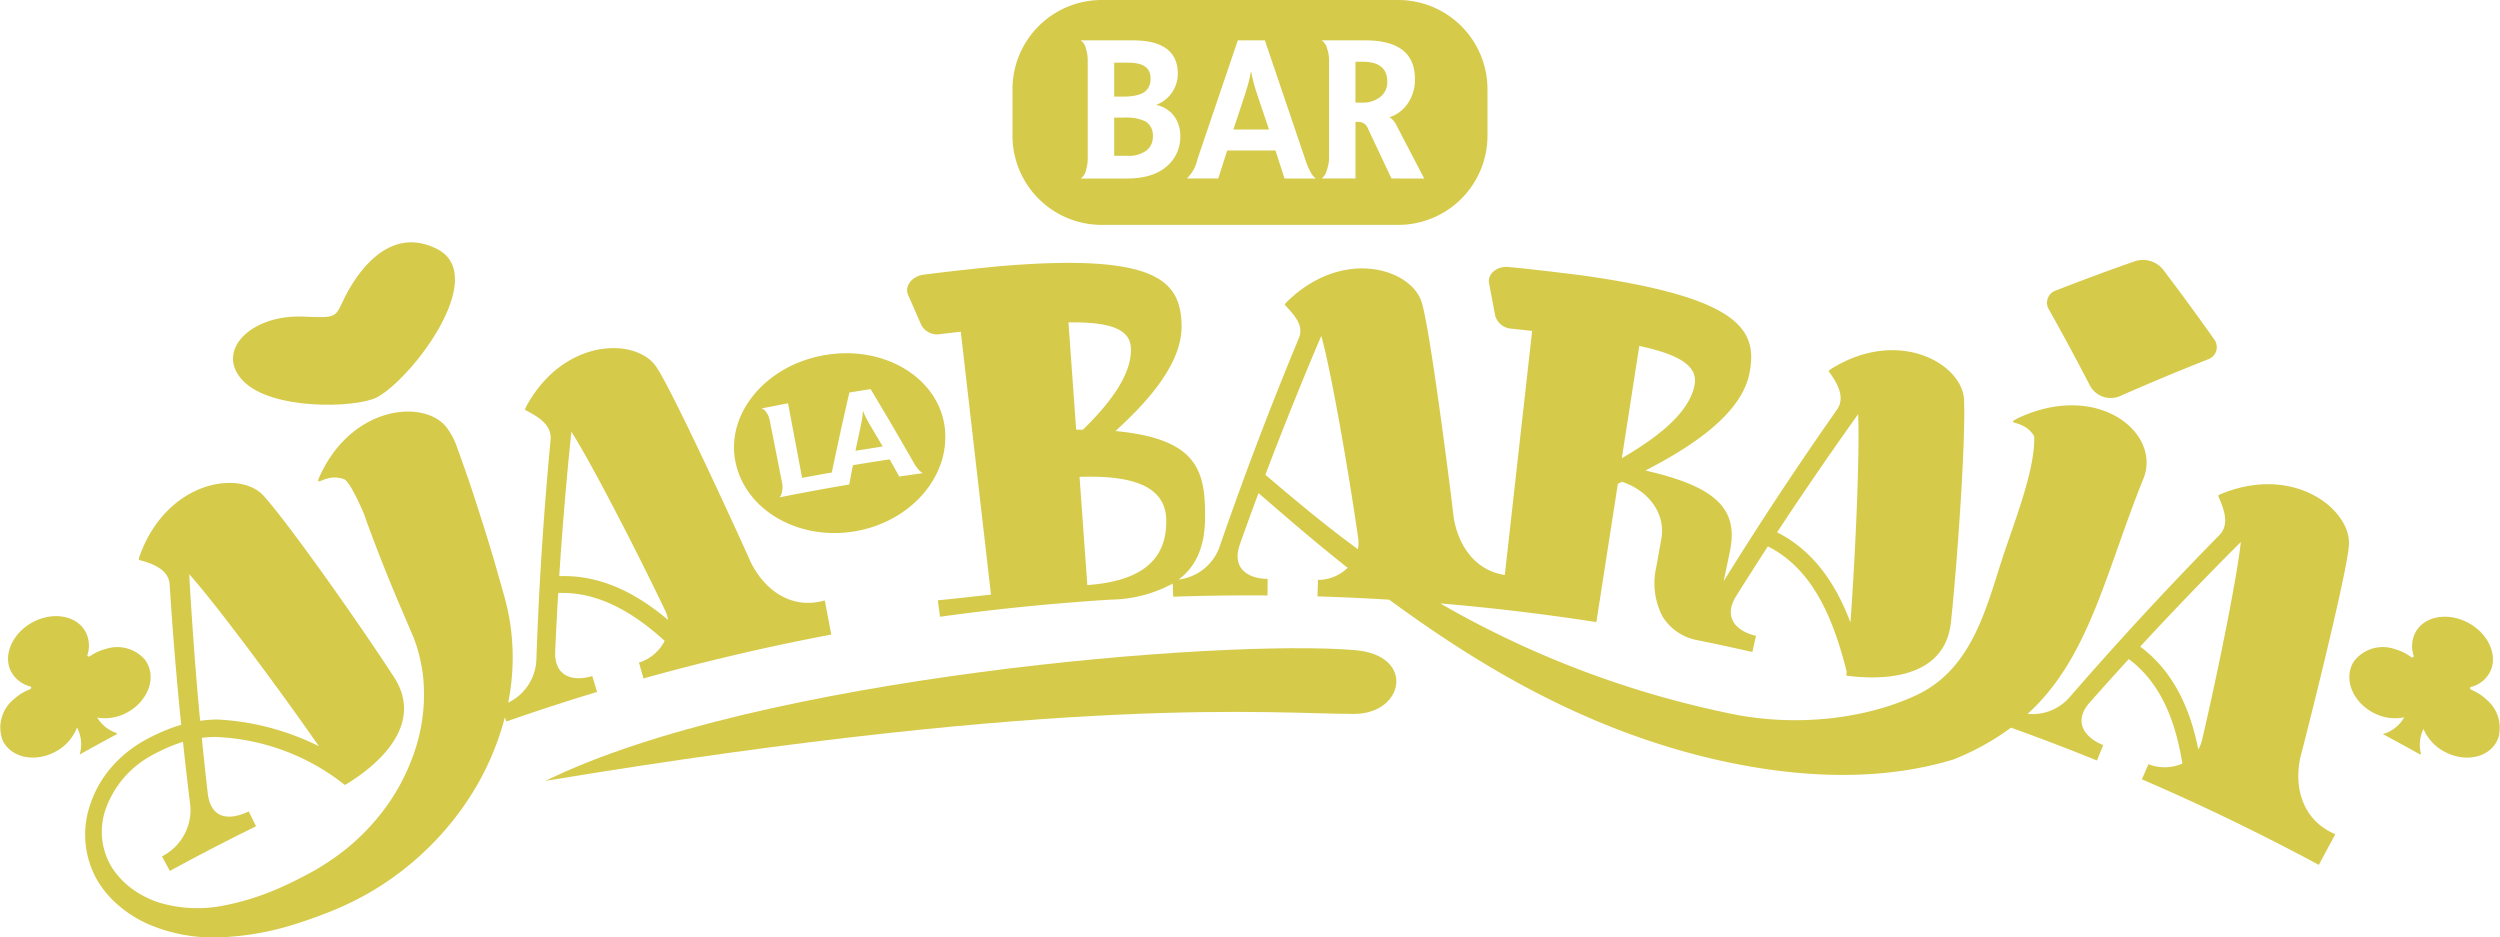 <svg xmlns="http://www.w3.org/2000/svg" width="338.953" height="127.09" viewBox="0 0 338.953 127.09">
  <g id="LOGO" transform="translate(0)">
    <path id="Trazado_1" data-name="Trazado 1" d="M90.706,95.164c4.746-2.477,15.242-16.262,8.4-20.058-6.769-3.613-11.333,3.471-12.991,7.076-1.036,2.194-1.019,2.172-5.4,1.994-7.122-.262-11.994,4.73-8.045,8.763,3.867,3.919,15.019,3.661,18.036,2.224" transform="translate(-39.669 -41.254)" fill="#d5ca4a"/>
    <path id="Trazado_2" data-name="Trazado 2" d="M631.866,96.5a3.19,3.19,0,0,0,4.169,1.39q5.913-2.608,12.015-5.012a1.742,1.742,0,0,0,.707-2.568q-3.316-4.7-6.823-9.328a3.507,3.507,0,0,0-4.008-1.323q-5.443,1.91-10.749,3.982a1.743,1.743,0,0,0-.913,2.479q2.905,5.17,5.6,10.381" transform="translate(-348.508 -44.23)" fill="#d5ca4a"/>
    <path id="Trazado_3" data-name="Trazado 3" d="M116.248,135.407c-.85-1.979-10.263-22.579-12.653-26.222-2.442-4.075-12.157-4.347-17.442,4.65-.418.714-.536.978-.427,1.032,1.9.956,3.611,2.091,3.424,4.04q-1.426,15.036-1.933,29.98a6.784,6.784,0,0,1-3.816,5.651,31.2,31.2,0,0,0,.4-9.773c-.06-.442-.111-.888-.184-1.328s-.166-.876-.249-1.315-.206-.866-.309-1.3l-.164-.644-.153-.534q-.608-2.136-1.215-4.272-.949-3.214-1.975-6.4h0q-.2-.635-.41-1.273c-.1-.309-.2-.62-.3-.928-.129-.4-.259-.8-.388-1.187-.622-1.888-1.549-4.466-2.088-5.949a9,9,0,0,0-1.253-2.326l-.008-.01c-2.789-3.848-12.543-3.269-17.085,6.169-1.177,2.465.464-.228,3.141.777.6.227,1.715,2.454,2.628,4.542,1.348,3.817,2.839,7.579,4.394,11.318q.875,2.042,1.747,4.084l.391.922c.109.273.243.54.338.819l.3.835.252.85a22.88,22.88,0,0,1,.669,3.511,25.084,25.084,0,0,1,.072,3.647,24.348,24.348,0,0,1-1.611,7.4,27.854,27.854,0,0,1-3.856,6.977,29.881,29.881,0,0,1-5.887,5.865,35.4,35.4,0,0,1-3.581,2.349c-1.321.715-2.658,1.416-4.021,2.026a35.186,35.186,0,0,1-8.408,2.7,18.1,18.1,0,0,1-8.457-.432,13.027,13.027,0,0,1-3.691-1.857,11.055,11.055,0,0,1-2.779-2.938,9.247,9.247,0,0,1-.784-8.027A13.36,13.36,0,0,1,34.69,161.9a24.3,24.3,0,0,1,2.172-1.114,20.23,20.23,0,0,1,2.265-.881c.061-.02.123-.033.184-.051q.463,4.356,1,8.69a7.048,7.048,0,0,1-3.854,6.832l1.078,1.975q5.789-3.161,11.679-6.055l-.992-2.019c-2.452,1.2-5.123,1.193-5.556-2.455-.121-1.049-.45-3.928-.806-7.513a14.36,14.36,0,0,1,1.861-.125A30.08,30.08,0,0,1,61.268,165.7l.061-.068.021.031c-.051-.073,11.881-6.381,6.568-14.6-5.392-8.267-14.41-20.934-17.592-24.483-3.084-3.62-12.825-2.27-16.684,7.517-.307.783-.382,1.062-.261,1.094,2.1.558,4,1.388,4.126,3.355q.6,9.548,1.563,19c-.168.049-.338.089-.5.142a25.093,25.093,0,0,0-5.086,2.325,16.539,16.539,0,0,0-4.254,3.733,14.844,14.844,0,0,0-2.54,4.729,12.485,12.485,0,0,0,.735,9.656,13.113,13.113,0,0,0,3.018,3.777,16.066,16.066,0,0,0,4.184,2.667,22.443,22.443,0,0,0,10.09,1.764,38.575,38.575,0,0,0,10.1-1.877c1.621-.5,3.192-1.1,4.755-1.716a43.183,43.183,0,0,0,4.724-2.285,40.047,40.047,0,0,0,8.449-6.416,39.569,39.569,0,0,0,6.549-8.518,37.783,37.783,0,0,0,3.661-9.008l.2.571q6.119-2.139,12.3-4.009l-.652-2.153c-2.575.778-5.166.126-5.027-3.342.042-.958.174-4.007.408-7.921,5.585-.207,10.379,2.816,14.433,6.49a5.864,5.864,0,0,1-3.2,2.853l-.284.079.008.027.6,2.14q12.627-3.527,25.464-5.949l-.144-.759-.733-3.877c-4.527,1.31-8.2-1.4-10.079-5.259m-76.089,1.709c3.753,4.18,12.671,16.241,17.578,23.323a34.79,34.79,0,0,0-13.679-3.619,16.942,16.942,0,0,0-2.419.175c-.862-8.7-1.5-19.875-1.479-19.879m50.165.265c.4-6.524,1.115-14.6,1.646-19.586,2.753,4.328,8.909,16.279,12.717,24.249a4.465,4.465,0,0,1,.387,1.272c-4.1-3.458-8.955-6.139-14.75-5.935" transform="translate(-14.501 -59.268)" fill="#d5ca4a"/>
    <path id="Trazado_4" data-name="Trazado 4" d="M466.344,147.332c.575-2.079,6.125-24.056,6.534-28.4.636-4.717-6.89-11.1-16.709-7.441-.779.291-1.037.422-.986.532.888,1.941,1.521,3.906.144,5.3q-10.6,10.783-20.4,22.088a6.662,6.662,0,0,1-5.581,2.129c8.316-7.552,10.539-19.061,15.61-31.674,2.735-6.133-5.741-13.464-16.664-8.537-2.453,1.182.5.113,1.944,2.574.17,4.47-2.67,11.518-4.341,16.634-2.224,6.882-4.154,14.83-11.423,18.372-6.775,3.237-16.448,4.592-26,2.479a131.548,131.548,0,0,1-38.768-14.822q4.653.394,9.3.93h0q5.946.686,11.868,1.606,1.458-9.38,2.917-18.76c.194-.087.387-.173.586-.264,4.019,1.4,5.857,4.683,5.313,7.692L379,121.613a9.807,9.807,0,0,0,.847,6.733l-.01,0,.015.01a7.022,7.022,0,0,0,4.566,3.165h0q3.806.769,7.6,1.634l.5-2.193c-2.612-.6-4.524-2.445-2.691-5.39.512-.817,2.148-3.425,4.3-6.738,6.378,3.206,9.006,10.375,10.68,16.961-.03.362-.047.562-.047.562l.2.03v.006l.019,0c1.676.164,12.993,1.739,13.97-7.276,1.017-9.815,2-25.326,1.776-30.084-.11-4.752-8.434-9.8-17.453-4.6-.722.418-.952.589-.878.689,1.279,1.737,2.224,3.582,1.09,5.192q-8.045,11.458-15.35,23.242l.833-3.993c1.187-5.6-1.548-8.772-11.445-11.011,5.983-3.089,12.923-7.5,14.082-13.087,1.225-5.9-1.081-10.345-22.71-13.376-7.975-1-9.875-1.11-9.874-1.13-1.628-.163-2.941.932-2.691,2.224q.417,2.172.818,4.345a2.448,2.448,0,0,0,2.253,1.794q1.383.144,2.766.3-1.854,16.545-3.707,33.09c-4.024-.592-6.361-4.016-6.949-7.916-.222-2.142-3.059-24.606-4.247-28.794-1.113-4.616-10.249-7.761-17.9-.746-.6.552-.792.77-.711.856,1.317,1.4,2.586,2.8,1.9,4.456q-5.876,14.14-10.816,28.467a6.743,6.743,0,0,1-5.494,4.293c3.587-2.7,3.63-6.906,3.572-9.571-.109-5.792-1.795-9.578-12.15-10.56,4.573-4.143,9.089-9.3,8.971-14.359C314.5,82.817,311.3,79,289.567,80.883c-7.992.812-9.874,1.129-9.875,1.108-1.625.206-2.66,1.567-2.127,2.77q.894,2.024,1.772,4.051a2.45,2.45,0,0,0,2.6,1.244q1.382-.17,2.764-.328,2.047,17.823,4.094,35.647c-2.756.3-5.377.6-7.213.772q.154,1.114.309,2.229s3.148-.449,7.145-.908v0q6.477-.743,12.975-1.209v-.006c1.443-.1,2.544-.173,3.065-.2a18.011,18.011,0,0,0,8.359-2.178q.03.891.061,1.782,6.394-.217,12.792-.168.009-1.125.018-2.25c-2.663-.021-4.918-1.415-3.768-4.685.306-.861,1.25-3.515,2.528-6.944,2.643,2.267,6.808,5.949,12.088,10.134a5.822,5.822,0,0,1-3.731,1.632l-.293-.009c0,.009,0,.019,0,.028q-.033,1.111-.067,2.221,4.866.146,9.727.446c11.557,8.474,26.242,17.633,44.745,21.785,10.775,2.4,21.771,2.891,31.7-.105a34.286,34.286,0,0,0,7.856-4.328q5.861,2.1,11.654,4.451l.845-2.085c-2.512-1.019-4.128-3.158-1.837-5.768.635-.719,2.659-3.006,5.307-5.9,4.511,3.361,6.385,8.744,7.267,14.166a5.971,5.971,0,0,1-4.323.19l-.274-.118-.011.026h0l-.879,2.041q12.176,5.247,23.981,11.6l.366-.68,1.87-3.474c-4.451-1.89-5.655-6.339-4.712-10.526m-59.981-46.422c.242,5.449-.4,19.564-1.045,28.234-1.873-4.974-4.809-9.615-9.938-12.222,3.531-5.4,8.059-11.946,10.983-16.012m-22.174-3.981c-.745,4.042-5.606,7.465-9.864,9.945q1.184-7.611,2.367-15.223c5.136,1.115,7.988,2.59,7.5,5.277m-76.43-5c.169,3.781-3.179,7.827-6.5,11.078-.3,0-.611,0-.92,0l-1.045-14.548c5.244-.062,8.343.737,8.467,3.466m-5.892,32.151h-.016q-.527-7.334-1.054-14.669c6.17-.2,11.592.785,11.749,5.715.184,5.8-3.761,8.465-10.68,8.952m24.126-14.945c2.386-6.346,5.606-14.243,7.579-18.834,1.293,4.525,3.711,18.368,5,27.4a4.5,4.5,0,0,1-.037,1.522c-5.265-3.856-9.423-7.462-12.543-10.09m118.614,23.292c4.427-4.818,10.078-10.643,13.643-14.181-.562,5.1-3.249,18.283-5.272,26.886a4.4,4.4,0,0,1-.5,1.234c-1.052-5.282-3.2-10.441-7.873-13.939" transform="translate(-154.436 -44.756)" fill="#d5ca4a"/>
    <path id="Trazado_5" data-name="Trazado 5" d="M263.066,126.66q-.24-.482-.416-.949l-.02,0q-.026.482-.105,1.006t-.21,1.108q-.358,1.636-.7,3.272,1.846-.3,3.694-.586-.858-1.463-1.726-2.921-.275-.452-.514-.934" transform="translate(-145.633 -69.981)" fill="#d5ca4a"/>
    <path id="Trazado_6" data-name="Trazado 6" d="M236.809,108.283c-8.169,1.387-13.556,8.143-12.093,14.668s8.675,10.491,16.163,9.223,12.958-7.4,12.174-14.048-8.077-11.236-16.245-9.842m10.075,16.465q-.648-1.164-1.3-2.327-2.494.375-4.983.79-.254,1.306-.5,2.613-1.145.194-2.289.4l-.924.164q-3.125.562-6.243,1.185a1.3,1.3,0,0,0,.2-.306,1.833,1.833,0,0,0,.151-.451,5.577,5.577,0,0,0,.058-.57,2.273,2.273,0,0,0-.039-.551l-1.7-8.611a2.735,2.735,0,0,0-.15-.494,2.375,2.375,0,0,0-.246-.458,1.29,1.29,0,0,0-.7-.615q1.791-.358,3.585-.7l1.91,10.115q2.012-.38,4.027-.734,1.126-5.424,2.382-10.844,1.438-.234,2.878-.456,2.951,4.9,5.77,9.843a6.247,6.247,0,0,0,.7,1.041,1.88,1.88,0,0,0,.625.509q-1.6.221-3.205.457" transform="translate(-124.961 -60.14)" fill="#d5ca4a"/>
    <path id="Trazado_7" data-name="Trazado 7" d="M10.44,203.532a4.839,4.839,0,0,1,.355,3.671q2.532-1.415,5.084-2.781l-.075-.14a4.823,4.823,0,0,1-2.622-2.09,6.233,6.233,0,0,0,4-.665c2.919-1.536,4.177-4.877,2.465-7.184a4.935,4.935,0,0,0-5.156-1.5,6.729,6.729,0,0,0-2.274,1.019c-.192.133-.422.02-.362-.18a3.974,3.974,0,0,0-.527-3.55c-1.235-1.7-3.913-2.2-6.347-1.133-3.225,1.408-4.742,4.755-3.4,7.093a4.061,4.061,0,0,0,2.519,1.87c.2.054.162.315-.051.4a6.787,6.787,0,0,0-2.11,1.289A4.946,4.946,0,0,0,.343,205.24c1.146,2.463,4.516,3.088,7.3,1.506a6.2,6.2,0,0,0,2.8-3.215" transform="translate(0 -104.901)" fill="#d5ca4a"/>
    <path id="Trazado_8" data-name="Trazado 8" d="M738.693,205.061a4.961,4.961,0,0,0-1.543-5.165,6.786,6.786,0,0,0-2.094-1.371c-.217-.09-.246-.345-.045-.4a3.967,3.967,0,0,0,2.709-2.356c.767-1.959-.271-4.486-2.48-5.963-2.927-1.958-6.55-1.424-7.795.966a4.068,4.068,0,0,0-.221,3.128c.06.2-.178.307-.361.171a6.721,6.721,0,0,0-2.213-1.076,4.922,4.922,0,0,0-5.541,1.686c-1.454,2.295-.186,5.458,2.633,6.941a6.18,6.18,0,0,0,4.207.62,4.848,4.848,0,0,1-2.9,2.28q2.551,1.367,5.083,2.781l.078-.139a4.819,4.819,0,0,1,.344-3.337,6.258,6.258,0,0,0,2.726,3.015c2.88,1.638,6.4.91,7.41-1.779" transform="translate(-399.975 -104.994)" fill="#d5ca4a"/>
    <path id="Trazado_9" data-name="Trazado 9" d="M344.932,36.446a6.136,6.136,0,0,0-2.772-.488h-1.411v5.184h1.8a4.083,4.083,0,0,0,2.541-.692,2.3,2.3,0,0,0,.9-1.925,2.179,2.179,0,0,0-1.052-2.079" transform="translate(-189.688 -20.017)" fill="#d5ca4a"/>
    <path id="Trazado_10" data-name="Trazado 10" d="M379.962,23.418q-.205-.783-.334-1.527H379.6q-.128.719-.333,1.489T378.782,25l-1.566,4.748h4.825l-1.617-4.8q-.257-.744-.461-1.527" transform="translate(-209.988 -12.186)" fill="#d5ca4a"/>
    <path id="Trazado_11" data-name="Trazado 11" d="M343.738,23.6a3.328,3.328,0,0,0,1.116-.449,2.178,2.178,0,0,0,.821-1.9q0-2.079-3-2.079h-1.925v4.594h1.309a7.389,7.389,0,0,0,1.681-.167" transform="translate(-189.687 -10.672)" fill="#d5ca4a"/>
    <path id="Trazado_12" data-name="Trazado 12" d="M361.951,0h-40.2a12.1,12.1,0,0,0-12.1,12.1v6.29a12.1,12.1,0,0,0,12.1,12.1h40.2a12.1,12.1,0,0,0,12.1-12.1V12.1A12.1,12.1,0,0,0,361.951,0M330.8,22.331q-1.874,1.874-5.671,1.873H318.9a1.842,1.842,0,0,0,.719-1.129,6.52,6.52,0,0,0,.167-.757,4.93,4.93,0,0,0,.064-.782V8.165a5.175,5.175,0,0,0-.231-1.54,1.864,1.864,0,0,0-.719-1.154h7.057q6.108,0,6.108,4.542a4.5,4.5,0,0,1-2.875,4.183v.052a3.93,3.93,0,0,1,2.413,1.539,4.549,4.549,0,0,1,.8,2.644,5.2,5.2,0,0,1-1.591,3.9M346.534,24.2l-1.232-3.8h-6.544l-1.206,3.8h-4.26a5.079,5.079,0,0,0,1.438-2.618L340.2,5.471h3.67l5.466,16.116a10.172,10.172,0,0,0,.719,1.72,2.73,2.73,0,0,0,.719.9Zm14.5,0-3.182-6.749a1.341,1.341,0,0,0-1.206-.924h-.488V24.2H351.59a2.247,2.247,0,0,0,.668-1.078,7.625,7.625,0,0,0,.218-.809,4.011,4.011,0,0,0,.09-.834V8.114a4.843,4.843,0,0,0-.064-.757,4.319,4.319,0,0,0-.193-.757,1.785,1.785,0,0,0-.744-1.129h5.9q6.749,0,6.749,5.235a5.588,5.588,0,0,1-1,3.362,4.7,4.7,0,0,1-2.437,1.822,2.645,2.645,0,0,1,.949,1.129l3.747,7.186Z" transform="translate(-172.377)" fill="#d5ca4a"/>
    <path id="Trazado_13" data-name="Trazado 13" d="M415.5,18.881h-.95v5.543h.846a3.808,3.808,0,0,0,2.515-.77,2.491,2.491,0,0,0,.95-2.078q0-2.7-3.362-2.695" transform="translate(-230.774 -10.511)" fill="#d5ca4a"/>
    <path id="Trazado_49" data-name="Trazado 49" d="M276.583,198.5c8.243.7,6.673,8.649-.145,8.649-10.954,0-38.126-2.739-109.633,9.075,28.769-14.12,91.762-19.26,109.778-17.723" transform="translate(-92.857 -110.354)" fill="#d5ca4a"/>
  </g>
</svg>
